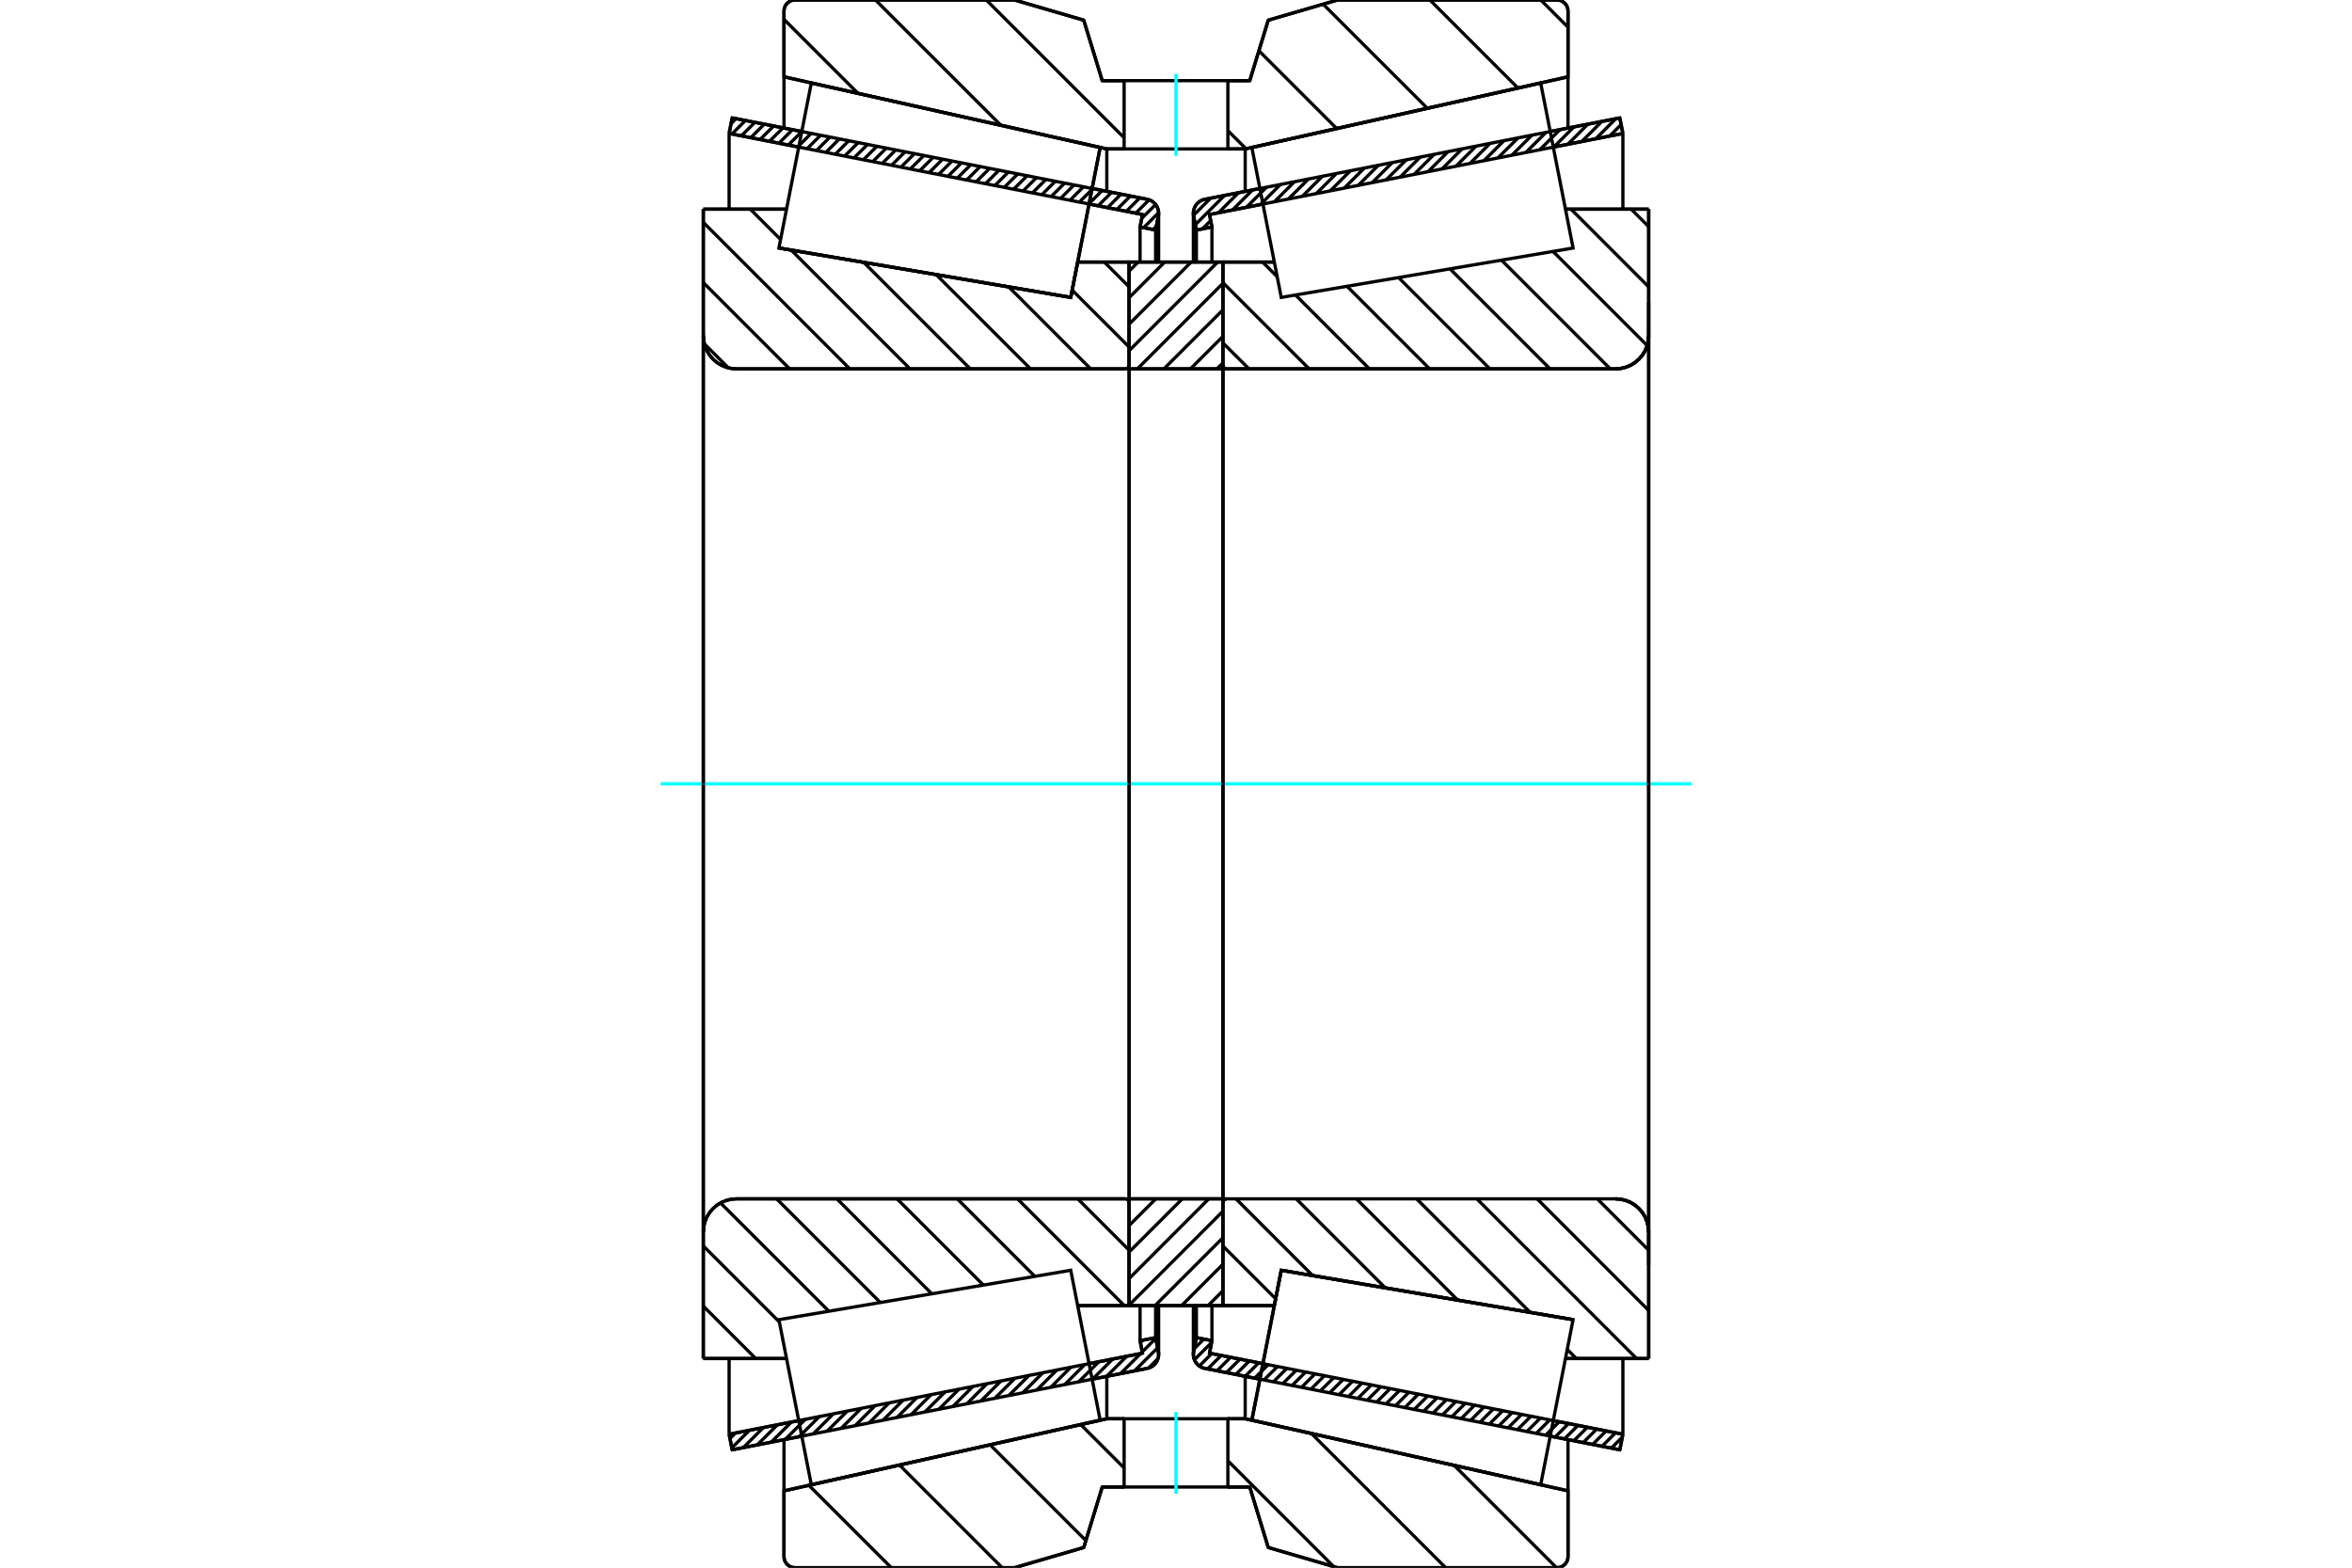 <?xml version="1.0" standalone="no"?>
<!DOCTYPE svg PUBLIC "-//W3C//DTD SVG 1.1//EN"
	"http://www.w3.org/Graphics/SVG/1.1/DTD/svg11.dtd">
<svg xmlns="http://www.w3.org/2000/svg" height="100%" width="100%" viewBox="0 0 36000 24000">
	<rect x="-1800" y="-1200" width="39600" height="26400" style="fill:#FFF"/>
	<g style="fill:none; fill-rule:evenodd" transform="matrix(1 0 0 1 0 0)">
		<g style="fill:none; stroke:#000; stroke-width:50; shape-rendering:geometricPrecision">
			<line x1="19284" y1="21115" x2="18442" y2="20949"/>
			<line x1="24793" y1="22195" x2="23728" y2="21987"/>
			<line x1="24840" y1="21957" x2="24793" y2="22195"/>
			<line x1="23775" y1="21748" x2="24840" y2="21957"/>
			<line x1="18513" y1="20716" x2="19331" y2="20876"/>
			<line x1="18550" y1="20525" x2="18513" y2="20716"/>
			<line x1="18312" y1="20478" x2="18550" y2="20525"/>
			<line x1="18270" y1="20693" x2="18312" y2="20478"/>
			<polyline points="18270,20693 18267,20714 18266,20735 18268,20768 18276,20801 18288,20832 18305,20860 18327,20886 18352,20909 18380,20927 18410,20941 18442,20949"/>
			<line x1="23728" y1="2013" x2="24793" y2="1805"/>
			<line x1="18442" y1="3051" x2="19284" y2="2885"/>
			<polyline points="18442,3051 18410,3059 18380,3073 18352,3091 18327,3114 18305,3140 18288,3168 18276,3199 18268,3232 18266,3265 18267,3286 18270,3307"/>
			<line x1="18312" y1="3522" x2="18270" y2="3307"/>
			<line x1="18550" y1="3475" x2="18312" y2="3522"/>
			<line x1="18513" y1="3284" x2="18550" y2="3475"/>
			<line x1="19331" y1="3124" x2="18513" y2="3284"/>
			<line x1="24840" y1="2043" x2="23775" y2="2252"/>
			<line x1="24793" y1="1805" x2="24840" y2="2043"/>
			<line x1="18312" y1="19987" x2="18312" y2="20478"/>
			<line x1="18312" y1="3522" x2="18312" y2="4013"/>
			<line x1="18550" y1="19987" x2="18550" y2="20525"/>
			<line x1="18550" y1="3475" x2="18550" y2="4013"/>
			<line x1="24840" y1="20798" x2="24840" y2="21957"/>
			<line x1="24840" y1="2043" x2="24840" y2="3202"/>
			<line x1="18266" y1="19988" x2="18266" y2="20735"/>
			<line x1="18266" y1="3265" x2="18266" y2="4012"/>
			<line x1="12272" y1="21987" x2="11207" y2="22195"/>
			<line x1="17558" y1="20949" x2="16716" y2="21115"/>
			<polyline points="17558,20949 17590,20941 17620,20927 17648,20909 17673,20886 17695,20860 17712,20832 17724,20801 17732,20768 17734,20735 17733,20714 17730,20693"/>
			<line x1="17688" y1="20478" x2="17730" y2="20693"/>
			<line x1="17450" y1="20525" x2="17688" y2="20478"/>
			<line x1="17487" y1="20716" x2="17450" y2="20525"/>
			<line x1="16669" y1="20876" x2="17487" y2="20716"/>
			<line x1="11160" y1="21957" x2="12225" y2="21748"/>
			<line x1="11207" y1="22195" x2="11160" y2="21957"/>
			<line x1="16716" y1="2885" x2="17558" y2="3051"/>
			<line x1="11207" y1="1805" x2="12272" y2="2013"/>
			<line x1="11160" y1="2043" x2="11207" y2="1805"/>
			<line x1="12225" y1="2252" x2="11160" y2="2043"/>
			<line x1="17487" y1="3284" x2="16669" y2="3124"/>
			<line x1="17450" y1="3475" x2="17487" y2="3284"/>
			<line x1="17688" y1="3522" x2="17450" y2="3475"/>
			<line x1="17730" y1="3307" x2="17688" y2="3522"/>
			<polyline points="17730,3307 17733,3286 17734,3265 17732,3232 17724,3199 17712,3168 17695,3140 17673,3114 17648,3091 17620,3073 17590,3059 17558,3051"/>
			<line x1="17450" y1="4013" x2="17450" y2="3475"/>
			<line x1="17450" y1="20525" x2="17450" y2="19987"/>
			<line x1="11160" y1="3202" x2="11160" y2="2043"/>
			<line x1="11160" y1="21957" x2="11160" y2="20798"/>
			<line x1="17688" y1="4013" x2="17688" y2="3522"/>
			<line x1="17688" y1="20478" x2="17688" y2="19987"/>
			<line x1="17734" y1="4012" x2="17734" y2="3265"/>
			<line x1="17734" y1="20735" x2="17734" y2="19988"/>
			<line x1="18717" y1="4012" x2="19505" y2="4012"/>
			<polyline points="18717,5591 18718,5599 18720,5608 18724,5616 18728,5624 18734,5631 18741,5636 18748,5641 18756,5644 18765,5646 18774,5647"/>
			<line x1="24727" y1="5647" x2="18774" y2="5647"/>
			<polyline points="24727,5647 24807,5641 24884,5622 24958,5592 25026,5550 25086,5498 25138,5438 25180,5370 25210,5296 25229,5218 25235,5139"/>
			<line x1="25235" y1="3202" x2="25235" y2="5139"/>
			<line x1="25235" y1="3202" x2="23961" y2="3202"/>
			<line x1="24078" y1="20203" x2="24078" y2="20203"/>
			<line x1="25235" y1="20798" x2="23961" y2="20798"/>
			<line x1="25235" y1="18861" x2="25235" y2="20798"/>
			<polyline points="25235,18861 25229,18782 25210,18704 25180,18630 25138,18562 25086,18502 25026,18450 24958,18408 24884,18378 24807,18359 24727,18353"/>
			<polyline points="18774,18353 18765,18354 18756,18356 18748,18359 18741,18364 18734,18369 18728,18376 18724,18384 18720,18392 18718,18401 18717,18409"/>
			<line x1="19505" y1="19988" x2="18717" y2="19988"/>
			<line x1="19611" y1="19447" x2="19505" y2="19988"/>
			<line x1="24078" y1="20203" x2="19611" y2="19447"/>
			<line x1="23961" y1="3817" x2="23961" y2="3817"/>
			<line x1="23961" y1="20183" x2="23961" y2="20183"/>
			<polyline points="18717,5591 18718,5599 18720,5608 18724,5616 18728,5624 18734,5631 18741,5636 18748,5641 18756,5644 18765,5646 18774,5647"/>
			<polyline points="18774,18353 18765,18354 18756,18356 18748,18359 18741,18364 18734,18369 18728,18376 18724,18384 18720,18392 18718,18401 18717,18409"/>
			<polyline points="24727,5647 24807,5641 24884,5622 24958,5592 25026,5550 25086,5498 25138,5438 25180,5370 25210,5296 25229,5218 25235,5139"/>
			<polyline points="25235,18861 25229,18782 25210,18704 25180,18630 25138,18562 25086,18502 25026,18450 24958,18408 24884,18378 24807,18359 24727,18353"/>
			<line x1="17283" y1="19988" x2="16495" y2="19988"/>
			<polyline points="17283,18409 17282,18401 17280,18392 17276,18384 17272,18376 17266,18369 17259,18364 17252,18359 17244,18356 17235,18354 17226,18353"/>
			<line x1="11273" y1="18353" x2="17226" y2="18353"/>
			<polyline points="11273,18353 11193,18359 11116,18378 11042,18408 10974,18450 10914,18502 10862,18562 10820,18630 10790,18704 10771,18782 10765,18861"/>
			<line x1="10765" y1="20798" x2="10765" y2="18861"/>
			<line x1="10765" y1="20798" x2="12039" y2="20798"/>
			<line x1="11922" y1="3797" x2="11922" y2="3797"/>
			<line x1="10765" y1="3202" x2="12039" y2="3202"/>
			<line x1="10765" y1="5139" x2="10765" y2="3202"/>
			<polyline points="10765,5139 10771,5218 10790,5296 10820,5370 10862,5438 10914,5498 10974,5550 11042,5592 11116,5622 11193,5641 11273,5647"/>
			<line x1="17226" y1="5647" x2="11273" y2="5647"/>
			<polyline points="17226,5647 17235,5646 17244,5644 17252,5641 17259,5636 17266,5631 17272,5624 17276,5616 17280,5608 17282,5599 17283,5591"/>
			<line x1="16495" y1="4012" x2="17283" y2="4012"/>
			<line x1="16389" y1="4553" x2="16495" y2="4012"/>
			<line x1="11922" y1="3797" x2="16389" y2="4553"/>
			<line x1="12039" y1="20183" x2="12039" y2="20183"/>
			<line x1="12039" y1="3817" x2="12039" y2="3817"/>
			<line x1="10765" y1="18861" x2="10765" y2="5139"/>
			<line x1="15529" y1="0" x2="16588" y2="309"/>
			<line x1="12169" y1="0" x2="15529" y2="0"/>
			<polyline points="12169,0 12143,2 12117,8 12093,18 12070,32 12050,50 12032,70 12018,93 12008,117 12002,143 12000,169"/>
			<line x1="12000" y1="1176" x2="12000" y2="169"/>
			<line x1="16941" y1="2280" x2="12000" y2="1176"/>
			<line x1="17206" y1="2280" x2="16941" y2="2280"/>
			<line x1="19059" y1="2280" x2="18794" y2="2280"/>
			<line x1="24000" y1="1176" x2="19059" y2="2280"/>
			<line x1="24000" y1="169" x2="24000" y2="1176"/>
			<polyline points="24000,169 23998,143 23992,117 23982,93 23968,70 23950,50 23930,32 23907,18 23883,8 23857,2 23831,0"/>
			<line x1="20471" y1="0" x2="23831" y2="0"/>
			<line x1="19412" y1="309" x2="20471" y2="0"/>
			<line x1="19129" y1="1235" x2="19412" y2="309"/>
			<line x1="18794" y1="1235" x2="19129" y2="1235"/>
			<line x1="16871" y1="1235" x2="17206" y2="1235"/>
			<line x1="16588" y1="309" x2="16871" y2="1235"/>
			<line x1="16588" y1="23691" x2="15529" y2="24000"/>
			<line x1="16871" y1="22765" x2="16588" y2="23691"/>
			<line x1="19129" y1="22765" x2="18794" y2="22765"/>
			<line x1="17206" y1="22765" x2="16871" y2="22765"/>
			<line x1="19412" y1="23691" x2="19129" y2="22765"/>
			<line x1="20471" y1="24000" x2="19412" y2="23691"/>
			<line x1="23831" y1="24000" x2="20471" y2="24000"/>
			<polyline points="23831,24000 23857,23998 23883,23992 23907,23982 23930,23968 23950,23950 23968,23930 23982,23907 23992,23883 23998,23857 24000,23831"/>
			<line x1="24000" y1="22824" x2="24000" y2="23831"/>
			<line x1="19059" y1="21720" x2="24000" y2="22824"/>
			<line x1="16941" y1="21720" x2="17206" y2="21720"/>
			<line x1="18794" y1="21720" x2="19059" y2="21720"/>
			<line x1="12000" y1="22824" x2="16941" y2="21720"/>
			<line x1="12000" y1="23831" x2="12000" y2="22824"/>
			<polyline points="12000,23831 12002,23857 12008,23883 12018,23907 12032,23930 12050,23950 12070,23968 12093,23982 12117,23992 12143,23998 12169,24000"/>
			<line x1="15529" y1="24000" x2="12169" y2="24000"/>
			<line x1="24000" y1="22040" x2="24000" y2="22824"/>
			<line x1="24000" y1="1176" x2="24000" y2="1960"/>
			<line x1="12000" y1="22040" x2="12000" y2="22824"/>
			<line x1="12000" y1="1176" x2="12000" y2="1960"/>
			<line x1="16941" y1="21070" x2="16941" y2="21720"/>
			<line x1="16941" y1="2280" x2="16941" y2="2930"/>
			<line x1="19059" y1="21070" x2="19059" y2="21720"/>
			<line x1="19059" y1="2280" x2="19059" y2="2930"/>
			<line x1="17283" y1="18353" x2="18717" y2="18353"/>
			<line x1="17283" y1="19988" x2="17283" y2="18353"/>
			<line x1="18717" y1="19988" x2="17283" y2="19988"/>
			<line x1="18717" y1="18353" x2="18717" y2="19988"/>
			<line x1="18717" y1="5647" x2="17283" y2="5647"/>
			<line x1="18717" y1="4012" x2="18717" y2="5647"/>
			<line x1="17283" y1="4012" x2="18717" y2="4012"/>
			<line x1="17283" y1="5647" x2="17283" y2="4012"/>
			<line x1="18717" y1="5647" x2="18717" y2="18353"/>
			<line x1="17283" y1="5647" x2="17283" y2="18353"/>
		</g>
		<g style="fill:none; stroke:#0FF; stroke-width:50; shape-rendering:geometricPrecision">
			<line x1="10113" y1="12000" x2="25887" y2="12000"/>
		</g>
		<g style="fill:none; stroke:#000; stroke-width:50; shape-rendering:geometricPrecision">
			<line x1="23583" y1="0" x2="24000" y2="417"/>
			<line x1="21886" y1="0" x2="23233" y2="1347"/>
			<line x1="20252" y1="64" x2="21846" y2="1657"/>
			<line x1="19269" y1="777" x2="20459" y2="1967"/>
			<line x1="18794" y1="2000" x2="19072" y2="2277"/>
			<line x1="15097" y1="0" x2="17206" y2="2109"/>
			<line x1="13400" y1="0" x2="15318" y2="1917"/>
			<line x1="12000" y1="297" x2="13132" y2="1429"/>
			<line x1="22259" y1="22435" x2="23824" y2="24000"/>
			<line x1="20073" y1="21946" x2="22127" y2="24000"/>
			<line x1="18794" y1="22364" x2="20413" y2="23983"/>
			<line x1="16542" y1="21809" x2="17206" y2="22473"/>
			<line x1="15155" y1="22119" x2="16621" y2="23585"/>
			<line x1="13768" y1="22429" x2="15339" y2="24000"/>
			<line x1="12381" y1="22739" x2="13642" y2="24000"/>
			<polyline points="18794,1235 19129,1235 19412,309 20471,0 23831,0"/>
			<polyline points="24000,169 23998,143 23992,117 23982,93 23968,70 23950,50 23930,32 23907,18 23883,8 23857,2 23831,0"/>
			<polyline points="24000,169 24000,1176 19059,2280 18794,2280"/>
			<polyline points="17206,1235 16871,1235 16588,309 15529,0 12169,0 12143,2 12117,8 12093,18 12070,32 12050,50 12032,70 12018,93 12008,117 12002,143 12000,169 12000,1176 16941,2280 17206,2280"/>
			<polyline points="17206,21720 16941,21720 12000,22824 12000,23831 12002,23857 12008,23883 12018,23907 12032,23930 12050,23950 12070,23968 12093,23982 12117,23992 12143,23998 12169,24000 15529,24000 16588,23691 16871,22765 17206,22765"/>
			<polyline points="18794,21720 19059,21720 24000,22824 24000,23831"/>
			<polyline points="23831,24000 23857,23998 23883,23992 23907,23982 23930,23968 23950,23950 23968,23930 23982,23907 23992,23883 23998,23857 24000,23831"/>
			<polyline points="23831,24000 20471,24000 19412,23691 19129,22765 18794,22765"/>
			<line x1="16903" y1="4012" x2="17283" y2="4392"/>
			<line x1="16410" y1="4441" x2="17283" y2="5313"/>
			<line x1="15440" y1="4392" x2="16694" y2="5647"/>
			<line x1="14330" y1="4205" x2="15773" y2="5647"/>
			<line x1="13221" y1="4017" x2="14851" y2="5647"/>
			<line x1="11484" y1="3202" x2="11948" y2="3666"/>
			<line x1="12112" y1="3830" x2="13929" y2="5647"/>
			<line x1="10765" y1="3404" x2="13007" y2="5647"/>
			<line x1="10765" y1="4326" x2="12086" y2="5647"/>
			<line x1="10780" y1="5263" x2="11148" y2="5631"/>
			<line x1="16496" y1="18353" x2="17283" y2="19140"/>
			<line x1="15574" y1="18353" x2="17209" y2="19988"/>
			<line x1="14652" y1="18353" x2="15839" y2="19540"/>
			<line x1="13730" y1="18353" x2="15051" y2="19673"/>
			<line x1="12809" y1="18353" x2="14262" y2="19807"/>
			<line x1="11887" y1="18353" x2="13474" y2="19940"/>
			<line x1="11028" y1="18416" x2="12686" y2="20073"/>
			<line x1="10765" y1="19074" x2="11929" y2="20238"/>
			<line x1="10765" y1="19996" x2="11567" y2="20798"/>
			<polyline points="17283,12000 17283,4012 17283,5591"/>
			<polyline points="17226,5647 17235,5646 17244,5644 17252,5641 17259,5636 17266,5631 17272,5624 17276,5616 17280,5608 17282,5599 17283,5591"/>
			<line x1="17226" y1="5647" x2="11273" y2="5647"/>
			<polyline points="10765,5139 10771,5218 10790,5296 10820,5370 10862,5438 10914,5498 10974,5550 11042,5592 11116,5622 11193,5641 11273,5647"/>
			<line x1="10765" y1="5139" x2="10765" y2="3202"/>
			<line x1="10765" y1="5139" x2="10765" y2="12000"/>
			<line x1="10765" y1="3202" x2="12039" y2="3202"/>
			<line x1="16495" y1="4012" x2="17283" y2="4012"/>
			<line x1="17283" y1="19988" x2="16495" y2="19988"/>
			<line x1="12039" y1="20798" x2="10765" y2="20798"/>
			<line x1="10765" y1="12000" x2="10765" y2="18861"/>
			<line x1="10765" y1="20798" x2="10765" y2="18861"/>
			<polyline points="11273,18353 11193,18359 11116,18378 11042,18408 10974,18450 10914,18502 10862,18562 10820,18630 10790,18704 10771,18782 10765,18861"/>
			<line x1="11273" y1="18353" x2="17226" y2="18353"/>
			<polyline points="17283,18409 17282,18401 17280,18392 17276,18384 17272,18376 17266,18369 17259,18364 17252,18359 17244,18356 17235,18354 17226,18353"/>
			<polyline points="17283,18409 17283,19988 17283,12000"/>
			<line x1="24967" y1="3202" x2="25235" y2="3470"/>
			<line x1="24046" y1="3202" x2="25235" y2="4392"/>
			<line x1="23771" y1="3849" x2="25212" y2="5290"/>
			<line x1="22983" y1="3983" x2="24647" y2="5647"/>
			<line x1="22194" y1="4116" x2="23725" y2="5647"/>
			<line x1="21406" y1="4249" x2="22804" y2="5647"/>
			<line x1="20618" y1="4383" x2="21882" y2="5647"/>
			<line x1="19829" y1="4516" x2="20960" y2="5647"/>
			<line x1="19325" y1="4012" x2="19549" y2="4236"/>
			<line x1="18717" y1="4326" x2="20038" y2="5647"/>
			<line x1="18717" y1="5248" x2="19117" y2="5647"/>
			<line x1="24448" y1="18353" x2="25235" y2="19140"/>
			<line x1="23527" y1="18353" x2="25235" y2="20062"/>
			<line x1="22605" y1="18353" x2="25050" y2="20798"/>
			<line x1="23989" y1="20659" x2="24128" y2="20798"/>
			<line x1="21683" y1="18353" x2="23422" y2="20092"/>
			<line x1="20761" y1="18353" x2="22312" y2="19904"/>
			<line x1="19840" y1="18353" x2="21203" y2="19716"/>
			<line x1="18918" y1="18353" x2="20093" y2="19529"/>
			<line x1="18717" y1="19074" x2="19526" y2="19883"/>
			<polyline points="18717,12000 18717,4012 18717,5591 18718,5599 18720,5608 18724,5616 18728,5624 18734,5631 18741,5636 18748,5641 18756,5644 18765,5646 18774,5647 24727,5647 24807,5641 24884,5622 24958,5592 25026,5550 25086,5498 25138,5438 25180,5370 25210,5296 25229,5218 25235,5139 25235,3202"/>
			<line x1="25235" y1="5139" x2="25235" y2="12000"/>
			<line x1="25235" y1="3202" x2="23961" y2="3202"/>
			<line x1="19505" y1="4012" x2="18717" y2="4012"/>
			<line x1="18717" y1="19988" x2="19505" y2="19988"/>
			<line x1="23961" y1="20798" x2="25235" y2="20798"/>
			<line x1="25235" y1="12000" x2="25235" y2="18861"/>
			<polyline points="25235,20798 25235,18861 25229,18782 25210,18704 25180,18630 25138,18562 25086,18502 25026,18450 24958,18408 24884,18378 24807,18359 24727,18353 18774,18353 18765,18354 18756,18356 18748,18359 18741,18364 18734,18369 18728,18376 18724,18384 18720,18392 18718,18401 18717,18409 18717,19988 18717,12000"/>
			<line x1="18717" y1="19761" x2="18491" y2="19988"/>
			<line x1="18717" y1="19356" x2="18085" y2="19988"/>
			<line x1="18717" y1="18950" x2="17679" y2="19988"/>
			<line x1="18717" y1="18544" x2="17283" y2="19979"/>
			<line x1="18502" y1="18353" x2="17283" y2="19573"/>
			<line x1="18097" y1="18353" x2="17283" y2="19167"/>
			<line x1="17691" y1="18353" x2="17283" y2="18761"/>
			<line x1="17285" y1="18353" x2="17283" y2="18355"/>
			<line x1="18717" y1="5556" x2="18627" y2="5647"/>
			<line x1="18717" y1="5151" x2="18221" y2="5647"/>
			<line x1="18717" y1="4745" x2="17815" y2="5647"/>
			<line x1="18717" y1="4339" x2="17409" y2="5647"/>
			<line x1="18638" y1="4012" x2="17283" y2="5368"/>
			<line x1="18232" y1="4012" x2="17283" y2="4962"/>
			<line x1="17827" y1="4012" x2="17283" y2="4556"/>
			<line x1="17421" y1="4012" x2="17283" y2="4150"/>
			<polyline points="17283,5647 17283,4012 18717,4012 18717,5647 17283,5647"/>
			<polyline points="17283,18353 18717,18353 18717,19988 17283,19988 17283,18353"/>
			<polyline points="18000,22765 18794,22765 18794,21720 17206,21720 17206,22765 18000,22765"/>
		</g>
		<g style="fill:none; stroke:#0FF; stroke-width:50; shape-rendering:geometricPrecision">
			<line x1="18000" y1="22869" x2="18000" y2="21615"/>
		</g>
		<g style="fill:none; stroke:#000; stroke-width:50; shape-rendering:geometricPrecision">
			<polyline points="18000,2280 18794,2280 18794,1235 17206,1235 17206,2280 18000,2280"/>
		</g>
		<g style="fill:none; stroke:#0FF; stroke-width:50; shape-rendering:geometricPrecision">
			<line x1="18000" y1="2385" x2="18000" y2="1131"/>
		</g>
		<g style="fill:none; stroke:#000; stroke-width:50; shape-rendering:geometricPrecision">
			<line x1="25235" y1="19369" x2="25235" y2="4631"/>
			<line x1="18717" y1="18409" x2="18717" y2="5591"/>
			<polyline points="16614,3406 16389,4553 11922,3797 11922,3797"/>
			<polyline points="16839,2259 16839,2259 16614,3406"/>
			<polyline points="19386,20594 19611,19447 24078,20203 24078,20203"/>
			<polyline points="19161,21741 19161,21741 19386,20594"/>
			<polyline points="16614,20594 16839,21741 12418,22729 12170,21466 11922,20203 16389,19447 16614,20594"/>
			<polyline points="16614,3406 16389,4553 11922,3797 12170,2534 12418,1271 16839,2259 16614,3406"/>
			<polyline points="19386,20594 19611,19447 24078,20203 23830,21466 23582,22729 19161,21741 19386,20594"/>
			<polyline points="19386,3406 19161,2259 23582,1271 23830,2534 24078,3797 19611,4553 19386,3406"/>
			<line x1="17724" y1="20800" x2="17581" y2="20943"/>
			<line x1="17719" y1="20634" x2="17365" y2="20987"/>
			<line x1="17690" y1="20490" x2="17483" y2="20697"/>
			<line x1="17460" y1="20721" x2="17151" y2="21029"/>
			<line x1="17492" y1="20516" x2="17455" y2="20554"/>
			<line x1="17246" y1="20763" x2="16938" y2="21071"/>
			<line x1="17032" y1="20805" x2="16724" y2="21113"/>
			<line x1="16818" y1="20847" x2="16510" y2="21155"/>
			<line x1="16604" y1="20889" x2="16296" y2="21197"/>
			<line x1="16390" y1="20931" x2="16082" y2="21239"/>
			<line x1="16177" y1="20973" x2="15868" y2="21281"/>
			<line x1="15963" y1="21015" x2="15654" y2="21323"/>
			<line x1="15749" y1="21057" x2="15441" y2="21365"/>
			<line x1="15535" y1="21099" x2="15227" y2="21407"/>
			<line x1="15321" y1="21141" x2="15013" y2="21449"/>
			<line x1="15107" y1="21182" x2="14799" y2="21491"/>
			<line x1="14893" y1="21224" x2="14585" y2="21533"/>
			<line x1="14679" y1="21266" x2="14371" y2="21575"/>
			<line x1="14466" y1="21308" x2="14157" y2="21617"/>
			<line x1="14252" y1="21350" x2="13944" y2="21659"/>
			<line x1="14038" y1="21392" x2="13730" y2="21700"/>
			<line x1="13824" y1="21434" x2="13516" y2="21742"/>
			<line x1="13610" y1="21476" x2="13302" y2="21784"/>
			<line x1="13396" y1="21518" x2="13088" y2="21826"/>
			<line x1="13182" y1="21560" x2="12874" y2="21868"/>
			<line x1="12969" y1="21602" x2="12660" y2="21910"/>
			<line x1="12755" y1="21644" x2="12447" y2="21952"/>
			<line x1="12541" y1="21686" x2="12233" y2="21994"/>
			<line x1="12327" y1="21728" x2="12019" y2="22036"/>
			<line x1="12113" y1="21770" x2="11805" y2="22078"/>
			<line x1="11899" y1="21812" x2="11591" y2="22120"/>
			<line x1="11685" y1="21854" x2="11377" y2="22162"/>
			<line x1="11472" y1="21896" x2="11201" y2="22166"/>
			<line x1="11258" y1="21938" x2="11173" y2="22023"/>
			<line x1="17700" y1="3463" x2="17648" y2="3514"/>
			<line x1="17734" y1="3256" x2="17504" y2="3486"/>
			<line x1="17688" y1="3131" x2="17475" y2="3343"/>
			<line x1="17588" y1="3059" x2="17383" y2="3264"/>
			<line x1="17446" y1="3029" x2="17239" y2="3236"/>
			<line x1="17302" y1="3000" x2="17095" y2="3208"/>
			<line x1="17159" y1="2972" x2="16952" y2="3179"/>
			<line x1="17015" y1="2944" x2="16808" y2="3151"/>
			<line x1="16871" y1="2916" x2="16664" y2="3123"/>
			<line x1="16728" y1="2888" x2="16520" y2="3095"/>
			<line x1="16584" y1="2859" x2="16377" y2="3067"/>
			<line x1="16440" y1="2831" x2="16233" y2="3038"/>
			<line x1="16296" y1="2803" x2="16089" y2="3010"/>
			<line x1="16153" y1="2775" x2="15946" y2="2982"/>
			<line x1="16009" y1="2747" x2="15802" y2="2954"/>
			<line x1="15865" y1="2718" x2="15658" y2="2926"/>
			<line x1="15722" y1="2690" x2="15514" y2="2897"/>
			<line x1="15578" y1="2662" x2="15371" y2="2869"/>
			<line x1="15434" y1="2634" x2="15227" y2="2841"/>
			<line x1="15290" y1="2606" x2="15083" y2="2813"/>
			<line x1="15147" y1="2578" x2="14940" y2="2785"/>
			<line x1="15003" y1="2549" x2="14796" y2="2756"/>
			<line x1="14859" y1="2521" x2="14652" y2="2728"/>
			<line x1="14716" y1="2493" x2="14509" y2="2700"/>
			<line x1="14572" y1="2465" x2="14365" y2="2672"/>
			<line x1="14428" y1="2437" x2="14221" y2="2644"/>
			<line x1="14284" y1="2408" x2="14077" y2="2615"/>
			<line x1="14141" y1="2380" x2="13934" y2="2587"/>
			<line x1="13997" y1="2352" x2="13790" y2="2559"/>
			<line x1="13853" y1="2324" x2="13646" y2="2531"/>
			<line x1="13710" y1="2296" x2="13503" y2="2503"/>
			<line x1="13566" y1="2267" x2="13359" y2="2474"/>
			<line x1="13422" y1="2239" x2="13215" y2="2446"/>
			<line x1="13279" y1="2211" x2="13071" y2="2418"/>
			<line x1="13135" y1="2183" x2="12928" y2="2390"/>
			<line x1="12991" y1="2155" x2="12784" y2="2362"/>
			<line x1="12847" y1="2126" x2="12640" y2="2334"/>
			<line x1="12704" y1="2098" x2="12497" y2="2305"/>
			<line x1="12560" y1="2070" x2="12353" y2="2277"/>
			<line x1="12416" y1="2042" x2="12209" y2="2249"/>
			<line x1="12273" y1="2014" x2="12065" y2="2221"/>
			<line x1="12129" y1="1985" x2="11922" y2="2193"/>
			<line x1="11985" y1="1957" x2="11778" y2="2164"/>
			<line x1="11841" y1="1929" x2="11634" y2="2136"/>
			<line x1="11698" y1="1901" x2="11491" y2="2108"/>
			<line x1="11554" y1="1873" x2="11347" y2="2080"/>
			<line x1="11410" y1="1844" x2="11203" y2="2052"/>
			<line x1="11267" y1="1816" x2="11189" y2="1894"/>
			<polyline points="11160,2043 11207,1805 17558,3051"/>
			<polyline points="17730,3307 17734,3273 17733,3239 17726,3205 17714,3173 17697,3143 17676,3116 17651,3093 17622,3074 17591,3060 17558,3051"/>
			<polyline points="17730,3307 17688,3522 17450,3475 17487,3284 11160,2043"/>
			<polyline points="11160,21957 17487,20716 17450,20525 17688,20478 17730,20693"/>
			<polyline points="17558,20949 17591,20940 17622,20926 17651,20907 17676,20884 17697,20857 17714,20827 17726,20795 17733,20761 17734,20727 17730,20693"/>
			<polyline points="17558,20949 11207,22195 11160,21957"/>
			<line x1="24831" y1="22002" x2="24663" y2="22170"/>
			<line x1="24727" y1="21935" x2="24520" y2="22142"/>
			<line x1="24583" y1="21907" x2="24376" y2="22114"/>
			<line x1="24439" y1="21878" x2="24232" y2="22085"/>
			<line x1="24296" y1="21850" x2="24089" y2="22057"/>
			<line x1="24152" y1="21822" x2="23945" y2="22029"/>
			<line x1="24008" y1="21794" x2="23801" y2="22001"/>
			<line x1="23865" y1="21766" x2="23657" y2="21973"/>
			<line x1="23721" y1="21737" x2="23514" y2="21944"/>
			<line x1="23577" y1="21709" x2="23370" y2="21916"/>
			<line x1="23433" y1="21681" x2="23226" y2="21888"/>
			<line x1="23290" y1="21653" x2="23083" y2="21860"/>
			<line x1="23146" y1="21625" x2="22939" y2="21832"/>
			<line x1="23002" y1="21596" x2="22795" y2="21803"/>
			<line x1="22859" y1="21568" x2="22652" y2="21775"/>
			<line x1="22715" y1="21540" x2="22508" y2="21747"/>
			<line x1="22571" y1="21512" x2="22364" y2="21719"/>
			<line x1="22428" y1="21484" x2="22220" y2="21691"/>
			<line x1="22284" y1="21455" x2="22077" y2="21663"/>
			<line x1="22140" y1="21427" x2="21933" y2="21634"/>
			<line x1="21996" y1="21399" x2="21789" y2="21606"/>
			<line x1="21853" y1="21371" x2="21646" y2="21578"/>
			<line x1="21709" y1="21343" x2="21502" y2="21550"/>
			<line x1="21565" y1="21314" x2="21358" y2="21522"/>
			<line x1="21422" y1="21286" x2="21214" y2="21493"/>
			<line x1="21278" y1="21258" x2="21071" y2="21465"/>
			<line x1="21134" y1="21230" x2="20927" y2="21437"/>
			<line x1="20990" y1="21202" x2="20783" y2="21409"/>
			<line x1="20847" y1="21173" x2="20640" y2="21381"/>
			<line x1="20703" y1="21145" x2="20496" y2="21352"/>
			<line x1="20559" y1="21117" x2="20352" y2="21324"/>
			<line x1="20416" y1="21089" x2="20208" y2="21296"/>
			<line x1="20272" y1="21061" x2="20065" y2="21268"/>
			<line x1="20128" y1="21032" x2="19921" y2="21240"/>
			<line x1="19984" y1="21004" x2="19777" y2="21211"/>
			<line x1="19841" y1="20976" x2="19634" y2="21183"/>
			<line x1="19697" y1="20948" x2="19490" y2="21155"/>
			<line x1="19553" y1="20920" x2="19346" y2="21127"/>
			<line x1="19410" y1="20892" x2="19203" y2="21099"/>
			<line x1="19266" y1="20863" x2="19059" y2="21070"/>
			<line x1="19122" y1="20835" x2="18915" y2="21042"/>
			<line x1="18979" y1="20807" x2="18771" y2="21014"/>
			<line x1="18835" y1="20779" x2="18628" y2="20986"/>
			<line x1="18691" y1="20751" x2="18484" y2="20958"/>
			<line x1="18547" y1="20722" x2="18357" y2="20913"/>
			<line x1="18545" y1="20553" x2="18282" y2="20816"/>
			<line x1="18426" y1="20500" x2="18279" y2="20647"/>
			<line x1="24813" y1="1907" x2="24638" y2="2083"/>
			<line x1="24733" y1="1816" x2="24424" y2="2125"/>
			<line x1="24519" y1="1858" x2="24210" y2="2167"/>
			<line x1="24305" y1="1900" x2="23997" y2="2209"/>
			<line x1="24091" y1="1942" x2="23783" y2="2251"/>
			<line x1="23877" y1="1984" x2="23569" y2="2292"/>
			<line x1="23663" y1="2026" x2="23355" y2="2334"/>
			<line x1="23449" y1="2068" x2="23141" y2="2376"/>
			<line x1="23236" y1="2110" x2="22927" y2="2418"/>
			<line x1="23022" y1="2152" x2="22713" y2="2460"/>
			<line x1="22808" y1="2194" x2="22500" y2="2502"/>
			<line x1="22594" y1="2236" x2="22286" y2="2544"/>
			<line x1="22380" y1="2278" x2="22072" y2="2586"/>
			<line x1="22166" y1="2320" x2="21858" y2="2628"/>
			<line x1="21952" y1="2362" x2="21644" y2="2670"/>
			<line x1="21738" y1="2404" x2="21430" y2="2712"/>
			<line x1="21525" y1="2446" x2="21216" y2="2754"/>
			<line x1="21311" y1="2488" x2="21003" y2="2796"/>
			<line x1="21097" y1="2530" x2="20789" y2="2838"/>
			<line x1="20883" y1="2572" x2="20575" y2="2880"/>
			<line x1="20669" y1="2614" x2="20361" y2="2922"/>
			<line x1="20455" y1="2656" x2="20147" y2="2964"/>
			<line x1="20241" y1="2698" x2="19933" y2="3006"/>
			<line x1="20028" y1="2740" x2="19719" y2="3048"/>
			<line x1="19814" y1="2781" x2="19506" y2="3090"/>
			<line x1="19600" y1="2823" x2="19292" y2="3132"/>
			<line x1="19386" y1="2865" x2="19078" y2="3174"/>
			<line x1="19172" y1="2907" x2="18864" y2="3216"/>
			<line x1="18958" y1="2949" x2="18650" y2="3258"/>
			<line x1="18531" y1="3377" x2="18404" y2="3504"/>
			<line x1="18744" y1="2991" x2="18296" y2="3440"/>
			<line x1="18531" y1="3033" x2="18268" y2="3296"/>
			<polyline points="24840,2043 24793,1805 18442,3051 18409,3060 18378,3074 18349,3093 18324,3116 18303,3143 18286,3173 18274,3205 18267,3239 18266,3273 18270,3307 18312,3522 18550,3475 18513,3284 24840,2043"/>
			<polyline points="24840,21957 18513,20716 18550,20525 18312,20478 18270,20693 18266,20727 18267,20761 18274,20795 18286,20827 18303,20857 18324,20884 18349,20907 18378,20926 18409,20940 18442,20949 24793,22195 24840,21957"/>
		</g>
	</g>
</svg>

